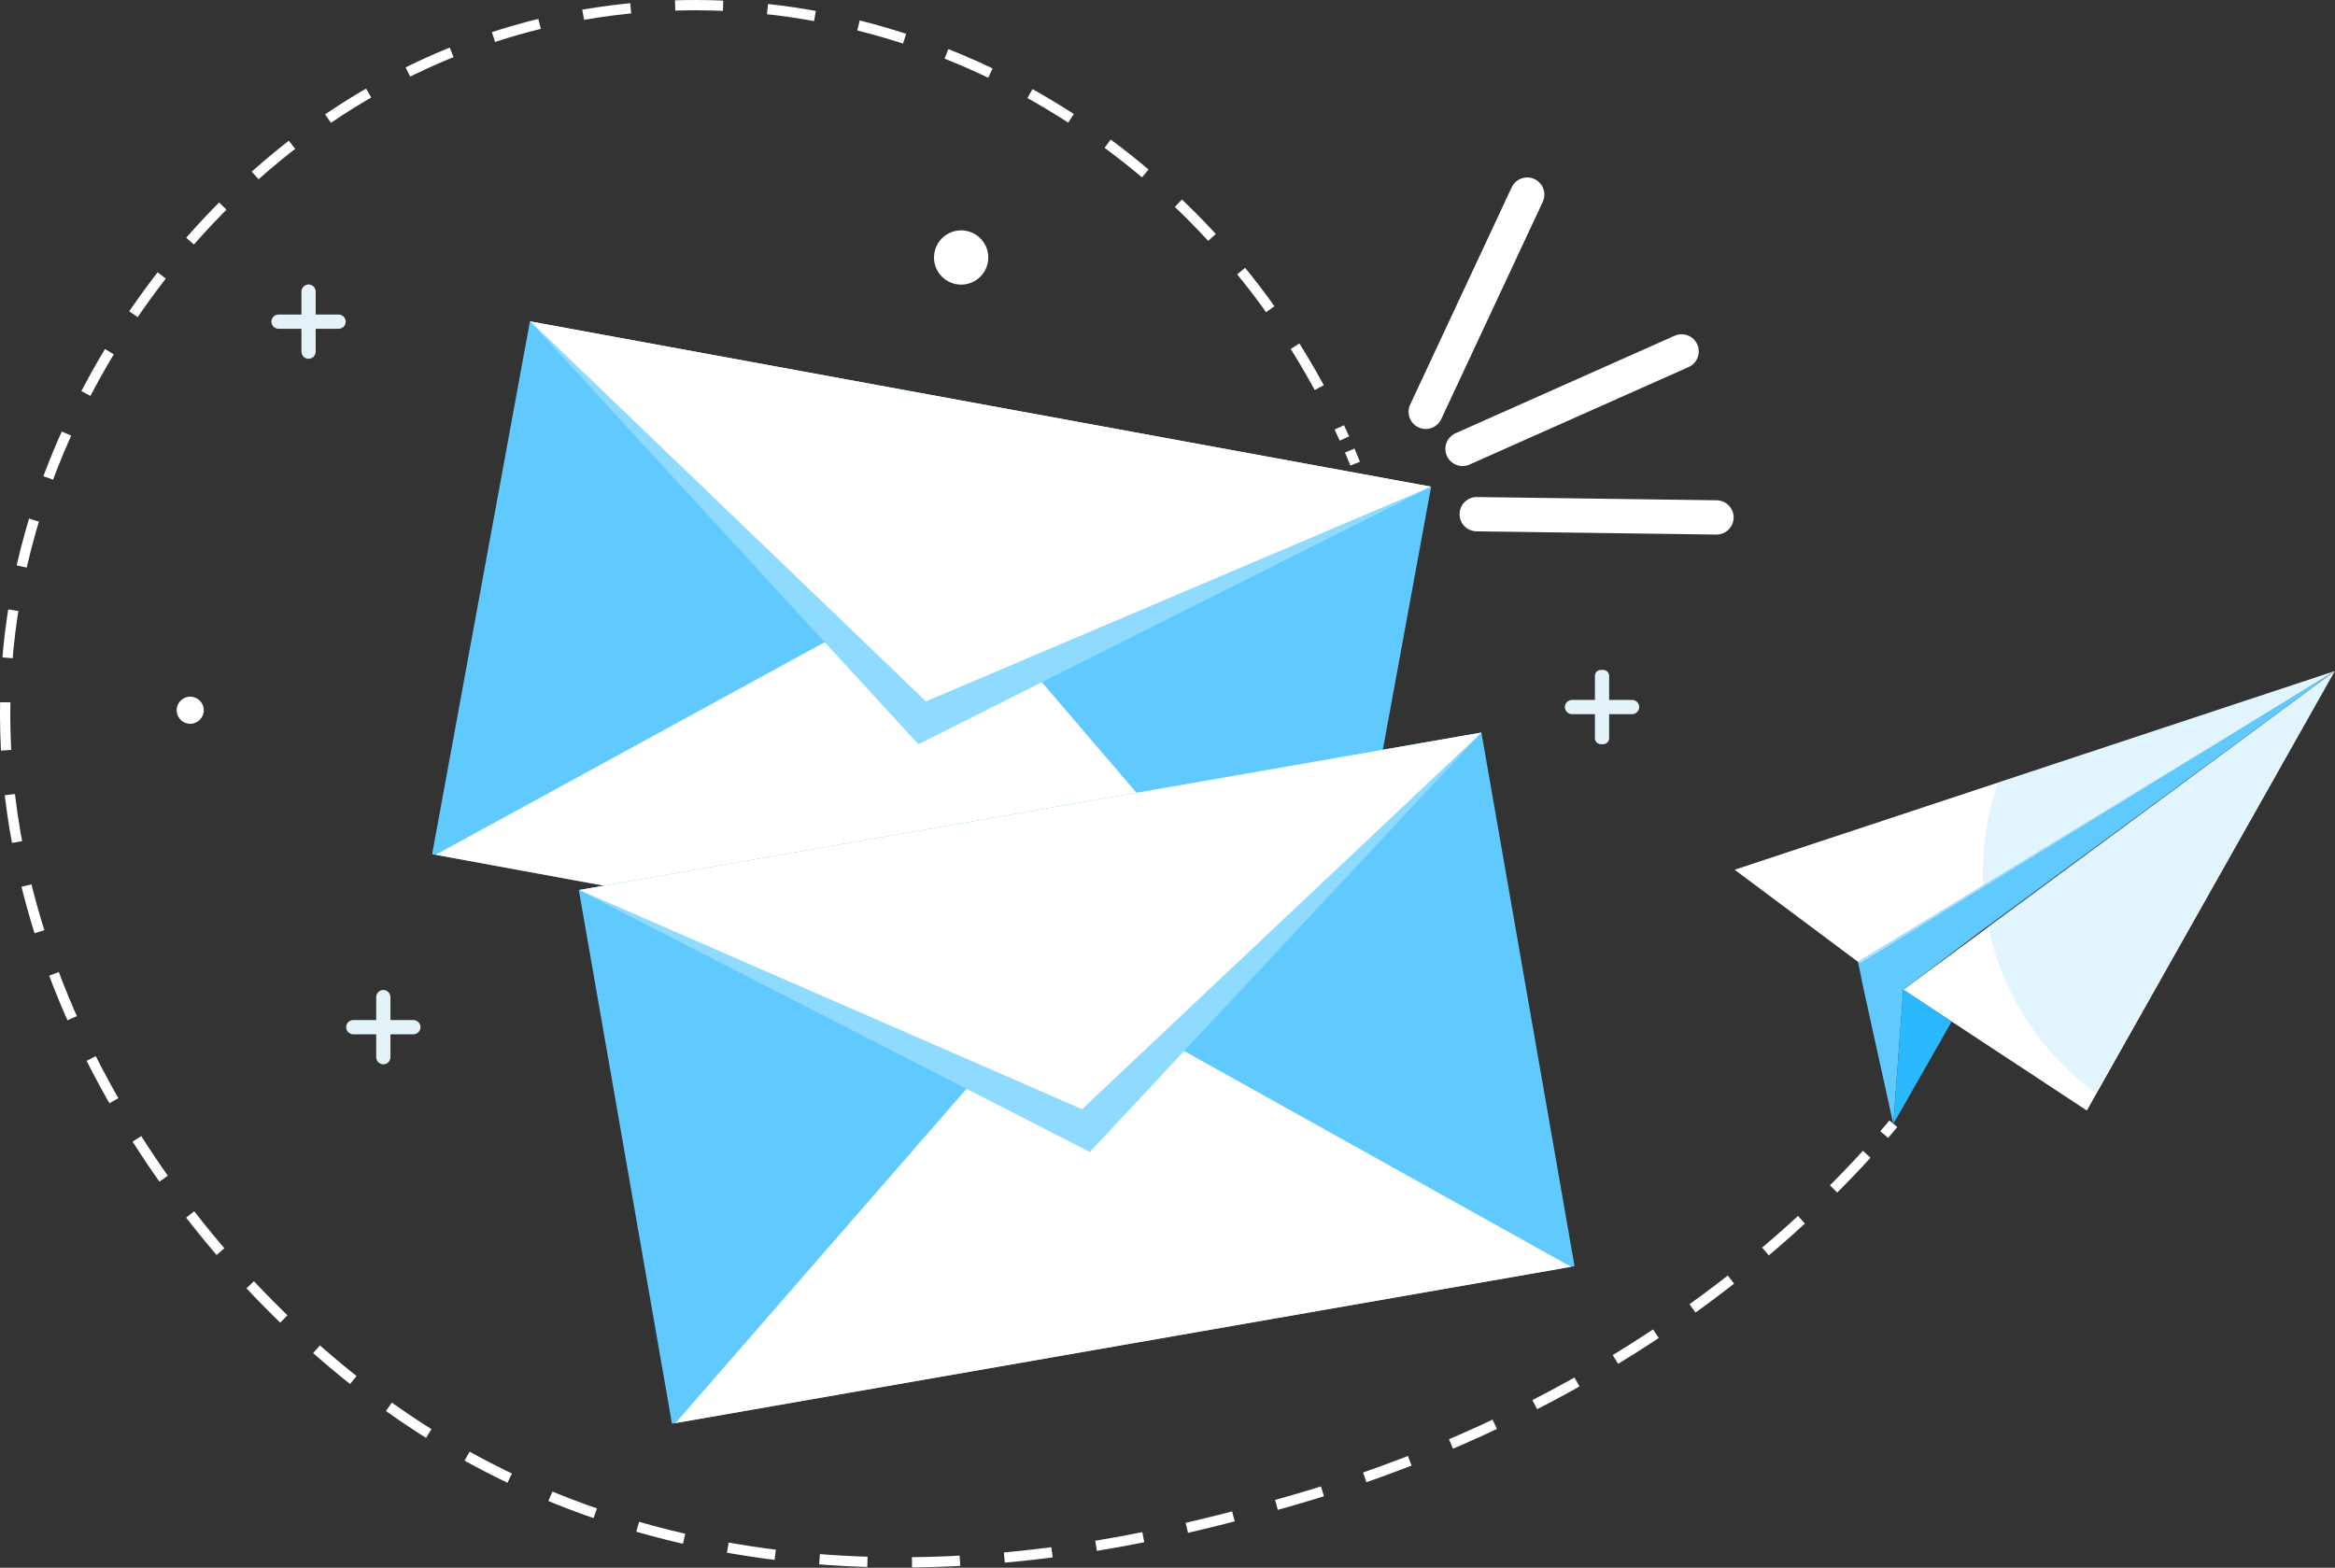 <svg width="1930" height="1296" viewBox="0 0 1930 1296" fill="none" xmlns="http://www.w3.org/2000/svg">
<rect x="0" y="0" width="1930" height="1296" fill="#333333" stroke="none"/>
<g clip-path="url(#clip0_1366_12996)">
<path d="M1182.87 402.399L438.011 265.692L357.18 706.106L1102.04 842.813L1182.87 402.399Z" fill="#60CAFF"/>
<path d="M784.67 474.58L360.08 706.61L729.67 774.41L1099.25 842.21L784.67 474.58Z" fill="white"/>
<g style="mix-blend-mode:multiply">
<path d="M759.11 615.22L438.03 265.67L1182.9 402.32L759.11 615.22Z" fill="#8FDAFF"/>
</g>
<path d="M765.37 579.8L438.49 265.75L1182.9 402.32L765.37 579.8Z" fill="white"/>
<path d="M1224.46 605.568L478.438 735.77L555.422 1176.87L1301.45 1046.67L1224.46 605.568Z" fill="#60CAFF"/>
<path d="M876 811.52L558.24 1176.4L928.4 1111.81L1298.56 1047.22L876 811.52Z" fill="white"/>
<g style="mix-blend-mode:multiply">
<path d="M900.81 952.29L478.42 735.79L1224.45 605.62L900.81 952.29Z" fill="#8FDAFF"/>
</g>
<path d="M894.39 916.9L478.88 735.71L1224.45 605.62L894.39 916.9Z" fill="white"/>
<path d="M1208.86 371.08L1389.94 290.49" stroke="white" stroke-width="28.35" stroke-miterlimit="10" stroke-linecap="round"/>
<path d="M1220.58 425.05L1418.76 427.73" stroke="white" stroke-width="28.35" stroke-miterlimit="10" stroke-linecap="round"/>
<path d="M1178.43 340.43L1262.33 160.87" stroke="white" stroke-width="28.35" stroke-miterlimit="10" stroke-linecap="round"/>
<path d="M316.83 879.82C313.59 879.82 310.96 877.19 310.96 873.94V824.27C310.97 821.03 313.6 818.4 316.85 818.4C320.09 818.4 322.72 821.03 322.72 824.28V873.95C322.71 877.19 320.08 879.82 316.83 879.82Z" fill="#E4F3F9"/>
<path d="M286.13 849.1C286.13 845.86 288.76 843.23 292.01 843.23H341.68C344.92 843.24 347.55 845.87 347.55 849.12C347.55 852.36 344.92 854.99 341.67 854.99H292C288.76 854.98 286.13 852.35 286.13 849.1Z" fill="#E4F3F9"/>
<path d="M255.03 296.59C251.79 296.59 249.16 293.96 249.16 290.71V241.04C249.17 237.8 251.8 235.17 255.05 235.17C258.29 235.17 260.92 237.8 260.92 241.05V290.72C260.91 293.96 258.28 296.59 255.03 296.59Z" fill="#E4F3F9"/>
<path d="M224.33 265.88C224.33 262.64 226.96 260.01 230.21 260.01H279.88C283.12 260.02 285.75 262.65 285.75 265.9C285.75 269.14 283.12 271.77 279.87 271.77H230.2C226.96 271.76 224.33 269.13 224.33 265.88Z" fill="#E4F3F9"/>
<path d="M1323.19 553.77H1325.15C1327.85 553.77 1330.04 555.96 1330.04 558.66V610.29C1330.04 612.99 1327.85 615.18 1325.15 615.18H1323.19C1320.49 615.18 1318.3 612.99 1318.3 610.29V558.66C1318.3 555.96 1320.49 553.77 1323.19 553.77Z" fill="#E4F3F9"/>
<path d="M1293.46 584.47C1293.46 581.23 1296.09 578.6 1299.34 578.6H1349.01C1352.25 578.61 1354.88 581.24 1354.88 584.49C1354.88 587.73 1352.25 590.36 1349 590.36H1299.33C1296.09 590.35 1293.46 587.72 1293.46 584.47Z" fill="#E4F3F9"/>
<path d="M168.44 587.11C168.44 593.3 163.42 598.32 157.22 598.32C151.03 598.32 146.01 593.3 146.01 587.1C146.01 580.91 151.03 575.89 157.23 575.89C163.42 575.89 168.44 580.91 168.44 587.11Z" fill="white"/>
<path d="M816.017 218.97C819.39 207.05 812.462 194.653 800.542 191.28C788.622 187.907 776.225 194.836 772.852 206.755C769.479 218.675 776.408 231.072 788.328 234.445C800.247 237.818 812.645 230.889 816.017 218.97Z" fill="white"/>
<path d="M1564.98 928.97C1562.57 931.84 1560.04 934.82 1557.39 937.9" stroke="white" stroke-width="8.5" stroke-miterlimit="10"/>
<path d="M1542.95 954.17C1466.16 1038.4 1309.33 1175.41 1047.6 1246.07C937.91 1275.68 604.66 1365.64 320.39 1162.21C127.05 1023.84 -59.65 738.29 25.35 439.29C81.72 241.01 259.2 33.93 518.72 7.13C763.2 -18.11 1004.49 124.75 1111.24 362.49" stroke="white" stroke-width="8.5" stroke-miterlimit="10" stroke-dasharray="39.65 36.82"/>
<path d="M1115.62 372.46C1117.16 376.05 1118.66 379.65 1120.14 383.28" stroke="white" stroke-width="8.5" stroke-miterlimit="10"/>
<path d="M1929.77 554.79L1928.99 555.28L1922.13 559.5L1922.11 559.51L1639.26 733.68L1537.44 796.38L1535.68 795.07L1433.78 718.97L1651.31 646.97L1929.54 554.87L1929.77 554.79Z" fill="white"/>
<path d="M1929.77 554.79L1732.75 904.09L1724.89 918.01L1608.33 841.28L1608.07 841.11L1575.15 819.44L1574.39 818.93L1573.19 818.14L1644.17 765.72L1928.22 555.94L1928.24 555.93L1928.59 555.66L1929.14 555.25L1929.77 554.79Z" fill="white"/>
<path d="M1643.28 765.19L1573.19 818.14L1573.17 818.38L1564.98 928.97L1565.02 928.9L1564.98 929.46L1540.74 819.44L1535.69 795.07L1537.44 796.38L1639.28 733.67L1922.14 559.49L1922.16 559.48L1929.77 554.79L1643.28 765.19Z" fill="#60CAFF"/>
<path style="mix-blend-mode:multiply" d="M1639.28 733.67L1537.44 796.38L1535.69 795.07L1535.64 794.85L1639.18 731.8L1922.14 559.49L1639.28 733.67Z" fill="url(#paint0_linear_1366_12996)"/>
<path d="M1613.09 844.59L1565.02 928.9L1564.98 928.97L1573.17 818.38L1573.2 818.01L1573.97 818.51L1607 840.54L1607.27 840.72L1613.09 844.59Z" fill="#2AB8FF"/>
<g style="mix-blend-mode:color-burn" opacity="0.26">
<path d="M1929.76 554.79L1732.26 903.48C1687.18 870.86 1654.65 821.94 1643.31 765.38C1643.29 765.32 1643.28 765.25 1643.27 765.19L1928.64 555.53L1922.16 559.48H1922.14L1639.28 733.67C1639.24 733.05 1639.21 732.42 1639.18 731.8C1639 728.18 1638.92 724.53 1638.92 720.87C1638.92 694.98 1643.29 670.11 1651.33 646.96L1929.57 554.85L1929.76 554.8V554.79Z" fill="#8FDAFF"/>
</g>
</g>
<defs>
<linearGradient id="paint0_linear_1366_12996" x1="1535.64" y1="677.94" x2="1922.14" y2="677.94" gradientUnits="userSpaceOnUse">
<stop stop-color="#A6E1FF"/>
<stop offset="1" stop-color="#6ECFFF"/>
</linearGradient>
<clipPath id="clip0_1366_12996">
<rect width="1929.77" height="1295.8" fill="white"/>
</clipPath>
</defs>
</svg>
